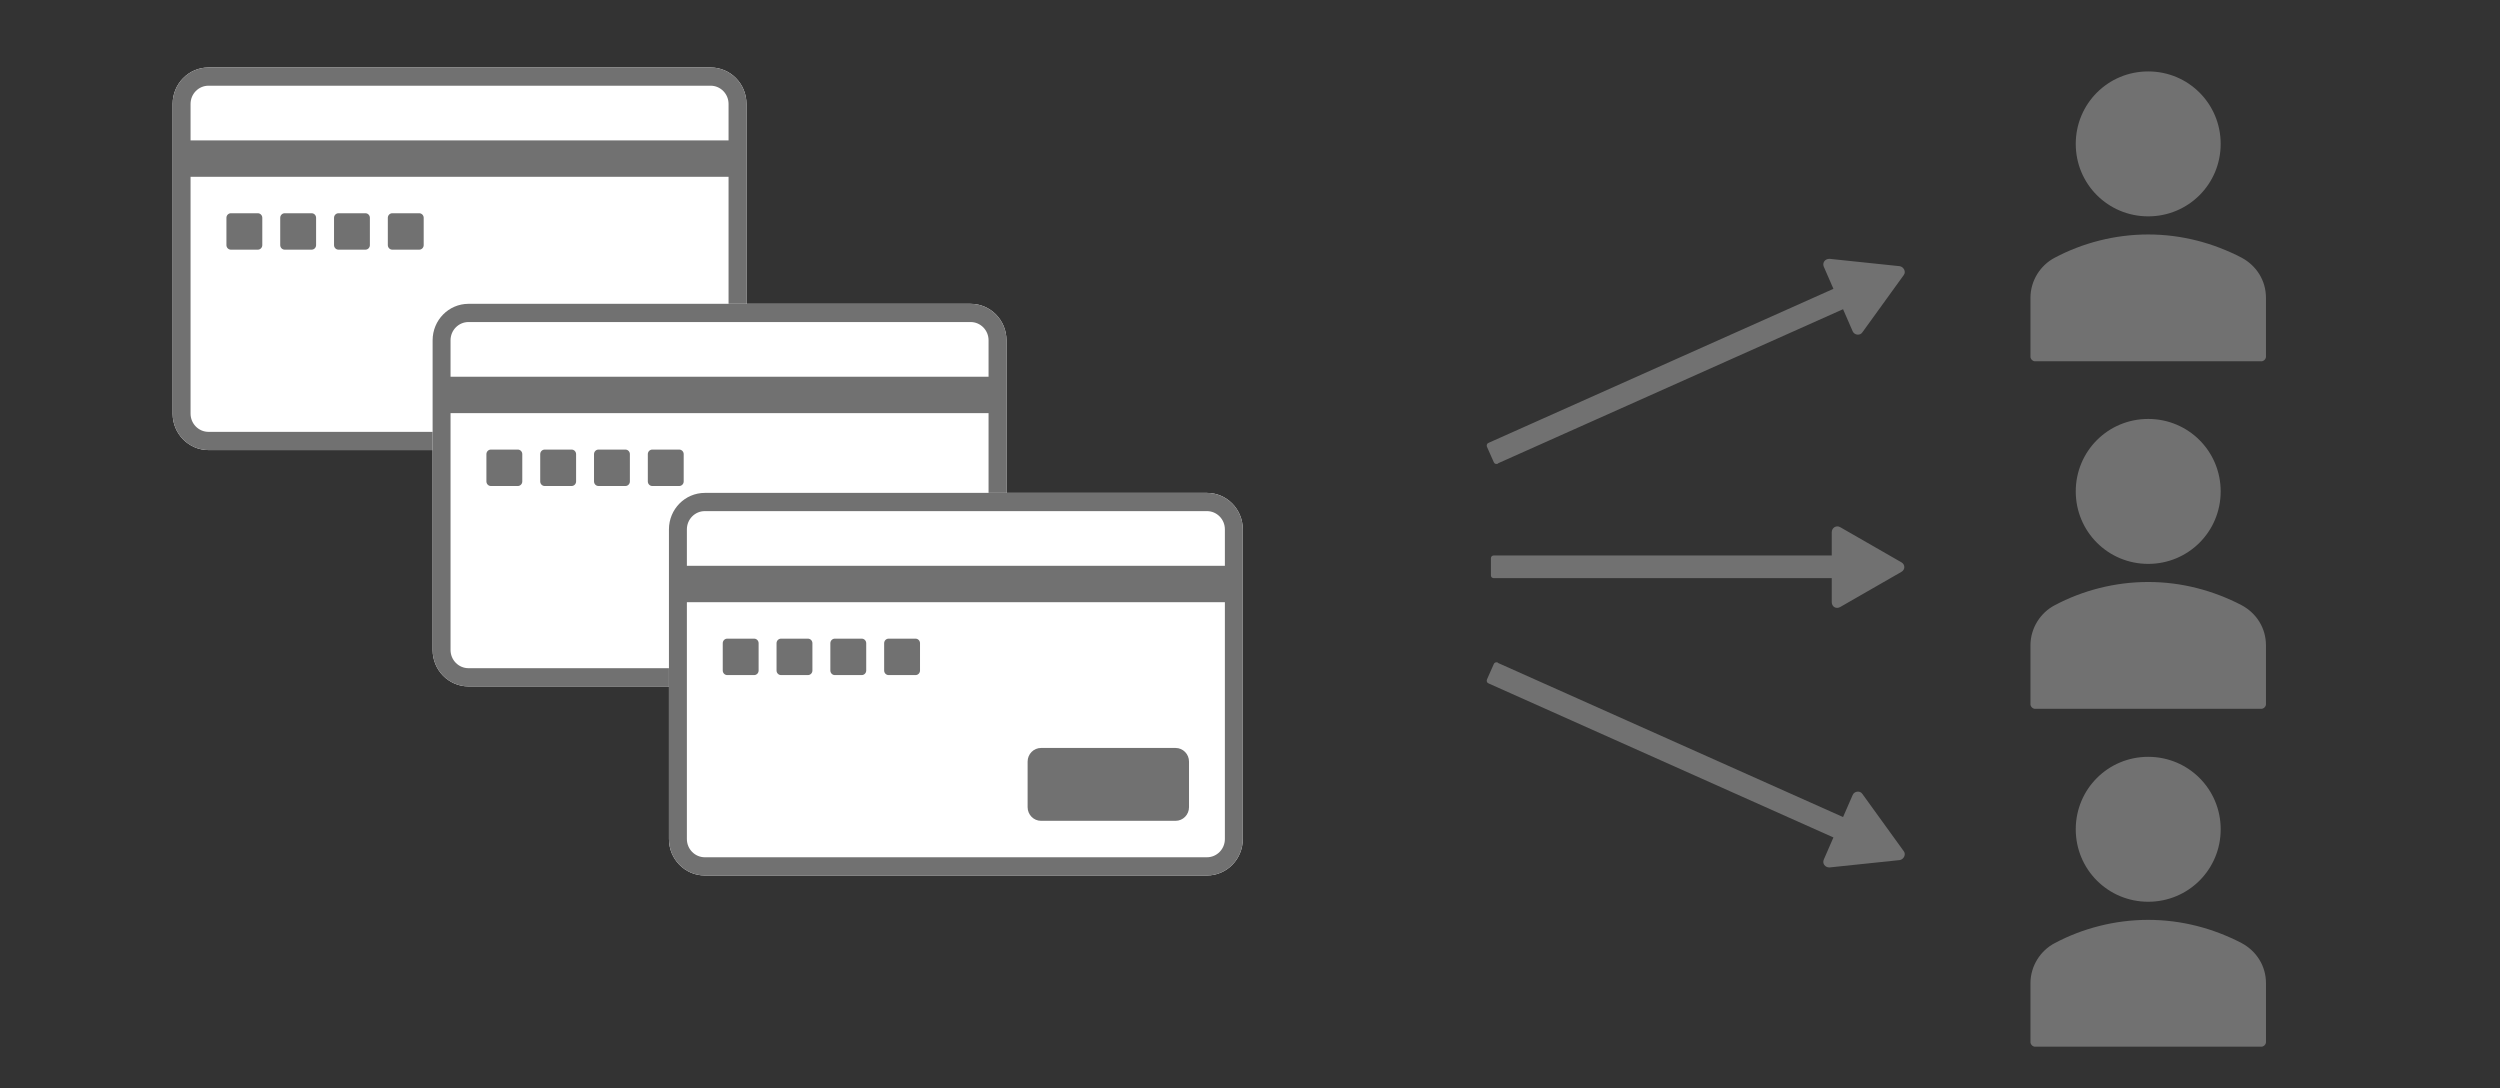 <svg width="170" height="74" viewBox="0 0 170 74" fill="none" xmlns="http://www.w3.org/2000/svg">
<rect x="0" y="0" width="170" height="74" fill="#333333" stroke="none"/>
<g clip-path="url(#clip0_8535_37318)">
<path d="M48.323 4.589H14.177C12.83 4.589 11.738 5.699 11.738 7.067V28.127C11.738 29.495 12.83 30.605 14.177 30.605H48.323C49.67 30.605 50.761 29.495 50.761 28.127V7.067C50.761 5.699 49.67 4.589 48.323 4.589Z" fill="white"/>
<path d="M48.323 4.589H14.177C12.83 4.589 11.738 5.699 11.738 7.067V28.127C11.738 29.495 12.83 30.605 14.177 30.605H48.323C49.67 30.605 50.761 29.495 50.761 28.127V7.067C50.761 5.699 49.67 4.589 48.323 4.589ZM14.177 5.828H48.323C48.995 5.828 49.542 6.384 49.542 7.067V9.545H12.958V7.067C12.958 6.384 13.505 5.828 14.177 5.828ZM48.323 29.366H14.177C13.505 29.366 12.958 28.81 12.958 28.127V12.022H49.542V28.127C49.542 28.81 48.995 29.366 48.323 29.366ZM17.531 16.978H15.702C15.533 16.978 15.397 16.839 15.397 16.668V14.81C15.397 14.639 15.533 14.5 15.702 14.5H17.531C17.699 14.5 17.836 14.639 17.836 14.81V16.668C17.836 16.839 17.699 16.978 17.531 16.978ZM21.189 16.978H19.36C19.192 16.978 19.055 16.839 19.055 16.668V14.81C19.055 14.639 19.192 14.5 19.36 14.5H21.189C21.358 14.5 21.494 14.639 21.494 14.81V16.668C21.494 16.839 21.358 16.978 21.189 16.978ZM24.848 16.978H23.018C22.85 16.978 22.714 16.839 22.714 16.668V14.81C22.714 14.639 22.85 14.5 23.018 14.5H24.848C25.016 14.5 25.152 14.639 25.152 14.81V16.668C25.152 16.839 25.016 16.978 24.848 16.978ZM28.506 16.978H26.677C26.509 16.978 26.372 16.839 26.372 16.668V14.81C26.372 14.639 26.509 14.5 26.677 14.5H28.506C28.674 14.5 28.811 14.639 28.811 14.81V16.668C28.811 16.839 28.674 16.978 28.506 16.978ZM46.188 26.888H37.042C36.537 26.888 36.128 26.472 36.128 25.959V22.862C36.128 22.349 36.537 21.933 37.042 21.933H46.188C46.694 21.933 47.103 22.349 47.103 22.862V25.959C47.103 26.472 46.694 26.888 46.188 26.888Z" fill="#717171"/>
<path d="M66.002 20.66H31.857C30.51 20.66 29.418 21.77 29.418 23.138V44.198C29.418 45.567 30.51 46.676 31.857 46.676H66.002C67.349 46.676 68.441 45.567 68.441 44.198V23.138C68.441 21.77 67.349 20.66 66.002 20.66Z" fill="white"/>
<path d="M66.002 20.66H31.857C30.51 20.66 29.418 21.77 29.418 23.138V44.198C29.418 45.567 30.51 46.676 31.857 46.676H66.002C67.349 46.676 68.441 45.567 68.441 44.198V23.138C68.441 21.77 67.349 20.66 66.002 20.66ZM31.857 21.899H66.002C66.675 21.899 67.222 22.455 67.222 23.138V25.616H30.637V23.138C30.637 22.455 31.184 21.899 31.857 21.899ZM66.002 45.437H31.857C31.184 45.437 30.637 44.881 30.637 44.198V28.093H67.222V44.198C67.222 44.881 66.675 45.437 66.002 45.437ZM35.211 33.049H33.381C33.213 33.049 33.076 32.91 33.076 32.739V30.881C33.076 30.71 33.213 30.571 33.381 30.571H35.211C35.379 30.571 35.515 30.71 35.515 30.881V32.739C35.515 32.91 35.379 33.049 35.211 33.049ZM38.869 33.049H37.04C36.871 33.049 36.735 32.91 36.735 32.739V30.881C36.735 30.71 36.871 30.571 37.04 30.571H38.869C39.037 30.571 39.174 30.71 39.174 30.881V32.739C39.174 32.91 39.037 33.049 38.869 33.049ZM42.527 33.049H40.698C40.53 33.049 40.393 32.91 40.393 32.739V30.881C40.393 30.71 40.53 30.571 40.698 30.571H42.527C42.696 30.571 42.832 30.71 42.832 30.881V32.739C42.832 32.91 42.696 33.049 42.527 33.049ZM46.186 33.049H44.357C44.188 33.049 44.052 32.91 44.052 32.739V30.881C44.052 30.71 44.188 30.571 44.357 30.571H46.186C46.354 30.571 46.491 30.71 46.491 30.881V32.739C46.491 32.91 46.354 33.049 46.186 33.049ZM63.868 42.959H54.722C54.217 42.959 53.807 42.544 53.807 42.03V38.933C53.807 38.42 54.217 38.004 54.722 38.004H63.868C64.373 38.004 64.783 38.42 64.783 38.933V42.03C64.783 42.544 64.373 42.959 63.868 42.959Z" fill="#717171"/>
<path d="M82.073 33.517H47.927C46.58 33.517 45.488 34.627 45.488 35.995V57.055C45.488 58.424 46.58 59.533 47.927 59.533H82.073C83.42 59.533 84.511 58.424 84.511 57.055V35.995C84.511 34.627 83.42 33.517 82.073 33.517Z" fill="white"/>
<path d="M82.073 33.517H47.927C46.58 33.517 45.488 34.627 45.488 35.995V57.055C45.488 58.424 46.58 59.533 47.927 59.533H82.073C83.42 59.533 84.511 58.424 84.511 57.055V35.995C84.511 34.627 83.42 33.517 82.073 33.517ZM47.927 34.756H82.073C82.745 34.756 83.292 35.312 83.292 35.995V38.473H46.708V35.995C46.708 35.312 47.255 34.756 47.927 34.756ZM82.073 58.294H47.927C47.255 58.294 46.708 57.738 46.708 57.055V40.95H83.292V57.055C83.292 57.738 82.745 58.294 82.073 58.294ZM51.281 45.906H49.452C49.283 45.906 49.147 45.767 49.147 45.596V43.738C49.147 43.567 49.283 43.428 49.452 43.428H51.281C51.449 43.428 51.586 43.567 51.586 43.738V45.596C51.586 45.767 51.449 45.906 51.281 45.906ZM54.939 45.906H53.11C52.942 45.906 52.805 45.767 52.805 45.596V43.738C52.805 43.567 52.942 43.428 53.11 43.428H54.939C55.108 43.428 55.244 43.567 55.244 43.738V45.596C55.244 45.767 55.108 45.906 54.939 45.906ZM58.598 45.906H56.768C56.6 45.906 56.464 45.767 56.464 45.596V43.738C56.464 43.567 56.6 43.428 56.768 43.428H58.598C58.766 43.428 58.903 43.567 58.903 43.738V45.596C58.903 45.767 58.766 45.906 58.598 45.906ZM62.256 45.906H60.427C60.258 45.906 60.122 45.767 60.122 45.596V43.738C60.122 43.567 60.258 43.428 60.427 43.428H62.256C62.425 43.428 62.561 43.567 62.561 43.738V45.596C62.561 45.767 62.425 45.906 62.256 45.906ZM79.939 55.816H70.792C70.287 55.816 69.878 55.401 69.878 54.887V51.79C69.878 51.277 70.287 50.861 70.792 50.861H79.939C80.444 50.861 80.853 51.277 80.853 51.79V54.887C80.853 55.401 80.444 55.816 79.939 55.816Z" fill="#717171"/>
<g clip-path="url(#clip1_8535_37318)">
<path d="M124.558 36.195C124.558 35.887 124.866 35.694 125.135 35.848L129.293 38.235C129.562 38.389 129.562 38.736 129.293 38.889L125.135 41.276C124.866 41.43 124.558 41.276 124.558 40.93V39.313H101.574C101.459 39.313 101.382 39.236 101.382 39.12V37.965C101.382 37.85 101.459 37.773 101.574 37.773H124.558V36.156V36.195ZM101.882 31.498L125.328 21.026L125.982 22.528C126.098 22.797 126.483 22.836 126.637 22.605L129.447 18.716C129.639 18.485 129.447 18.139 129.178 18.1L124.404 17.6C124.096 17.6 123.903 17.869 124.019 18.139L124.673 19.64L101.228 30.112C101.112 30.15 101.074 30.266 101.112 30.381L101.574 31.421C101.613 31.536 101.728 31.575 101.844 31.536L101.882 31.498ZM146.078 14.712C148.812 14.712 151.006 12.518 151.006 9.785C151.006 7.051 148.812 4.857 146.078 4.857C143.345 4.857 141.151 7.051 141.151 9.785C141.151 12.518 143.345 14.712 146.078 14.712ZM153.778 24.568C153.932 24.568 154.086 24.414 154.086 24.26V20.256C154.086 19.063 153.432 18.062 152.431 17.523C150.506 16.522 148.35 15.944 146.078 15.944C143.807 15.944 141.613 16.522 139.726 17.523C138.764 18.023 138.071 19.063 138.071 20.256V24.26C138.071 24.414 138.225 24.568 138.379 24.568H153.778ZM146.078 38.344C148.812 38.344 151.006 36.149 151.006 33.416C151.006 30.682 148.812 28.488 146.078 28.488C143.345 28.488 141.151 30.682 141.151 33.416C141.151 36.149 143.345 38.344 146.078 38.344ZM153.778 48.199C153.932 48.199 154.086 48.045 154.086 47.891V43.887C154.086 42.694 153.432 41.693 152.431 41.154C150.506 40.153 148.35 39.575 146.078 39.575C143.807 39.575 141.613 40.153 139.726 41.154C138.764 41.654 138.071 42.694 138.071 43.887V47.891C138.071 48.045 138.225 48.199 138.379 48.199H153.778Z" fill="#717171"/>
<path d="M151.007 56.392C151.007 59.125 148.812 61.319 146.079 61.319C143.345 61.319 141.151 59.125 141.151 56.392C141.151 53.658 143.345 51.464 146.079 51.464C148.812 51.464 151.007 53.658 151.007 56.392Z" fill="#717171"/>
<path d="M154.087 70.867C154.087 71.021 153.933 71.175 153.779 71.175H138.379C138.225 71.175 138.071 71.021 138.071 70.867V66.863C138.071 65.67 138.764 64.63 139.727 64.13C141.613 63.129 143.807 62.551 146.079 62.551C148.35 62.551 150.506 63.129 152.431 64.13C153.432 64.669 154.087 65.67 154.087 66.863V70.867Z" fill="#717171"/>
<path d="M125.328 55.56L101.882 45.088L101.844 45.05C101.728 45.011 101.613 45.05 101.574 45.165L101.112 46.205C101.074 46.32 101.112 46.436 101.228 46.474L124.673 56.946L124.019 58.447C123.903 58.717 124.096 58.986 124.404 58.986L129.178 58.486C129.447 58.447 129.639 58.101 129.447 57.87L126.637 53.981C126.483 53.751 126.098 53.789 125.982 54.059L125.328 55.56Z" fill="#717171"/>
</g>
</g>
<defs>
<clipPath id="clip0_8535_37318">
<rect width="170" height="74" fill="white"/>
</clipPath>
<clipPath id="clip1_8535_37318">
<rect width="109.285" height="81.964" fill="white" transform="translate(68.215 4.857)"/>
</clipPath>
</defs>
</svg>
